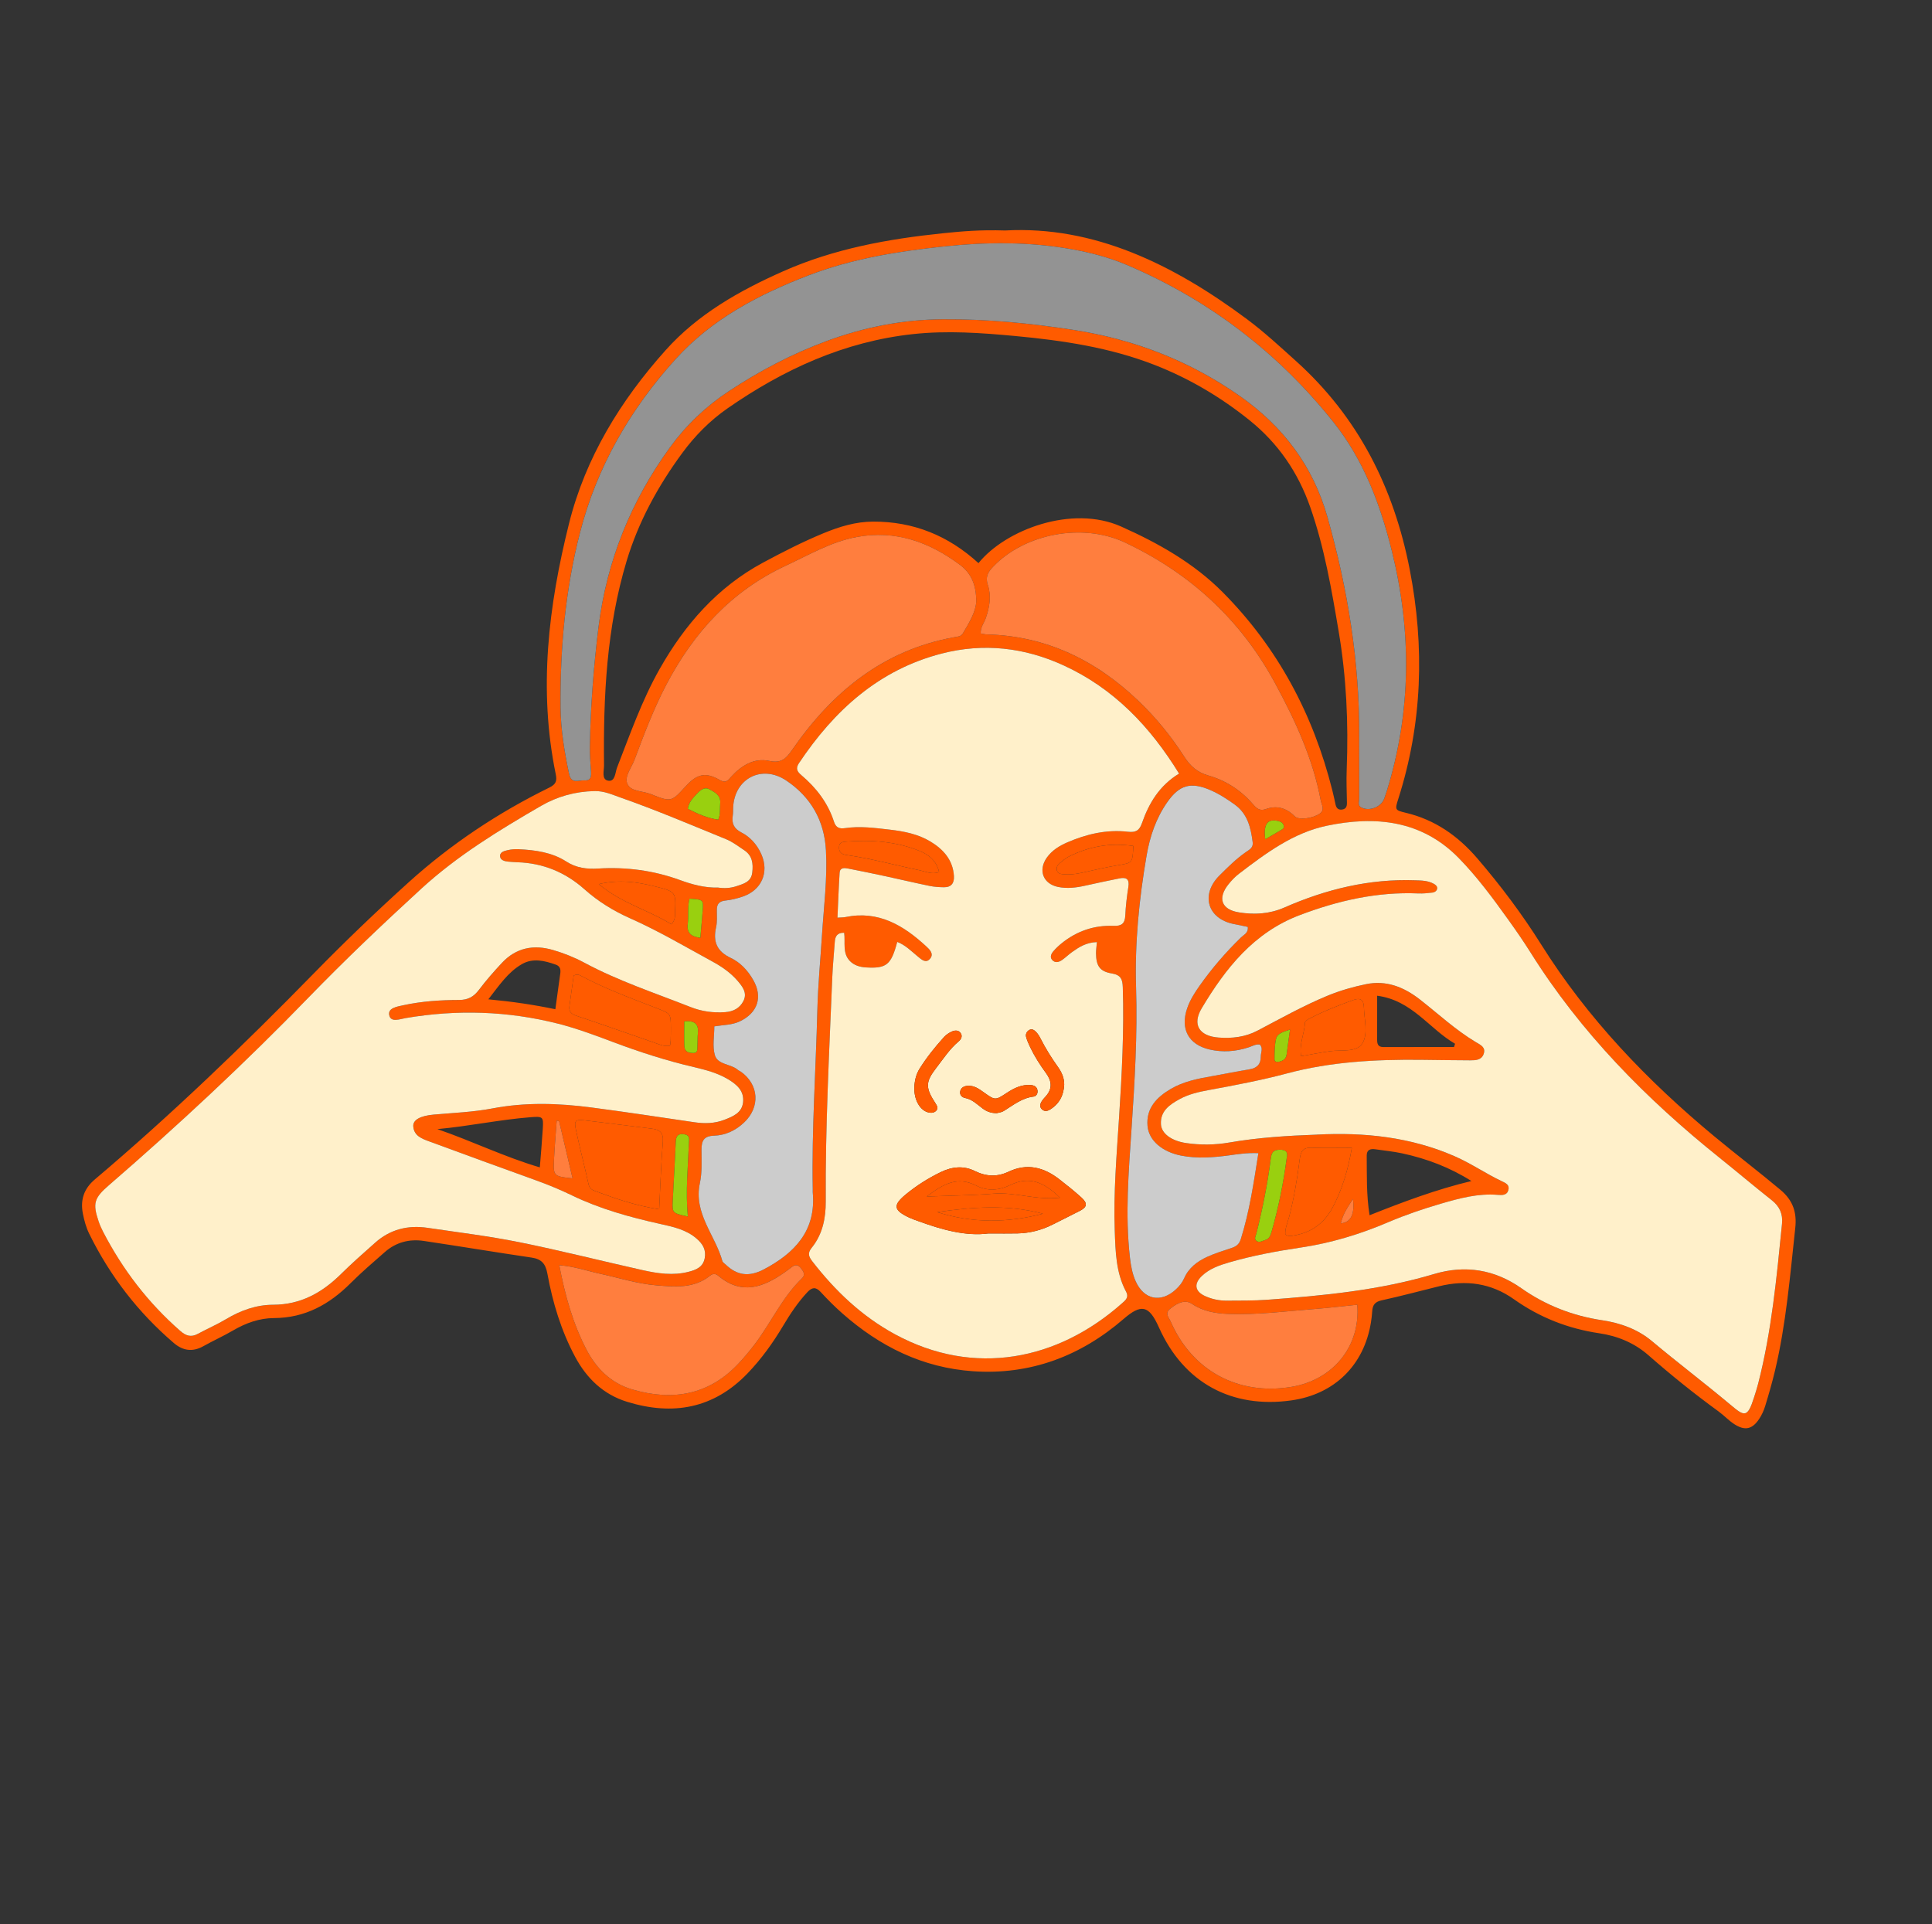 <svg xmlns="http://www.w3.org/2000/svg" viewBox="0 0 2515.45 2505.59"><rect x="0" y="0" width="2515.45" height="2505.59" fill="#333333" stroke="none"/><defs><style>      .cls-1 {        fill: #ccc;      }      .cls-1, .cls-2, .cls-3, .cls-4, .cls-5, .cls-6, .cls-7 {        stroke-width: 0px;      }      .cls-2 {        fill: #99d00f;      }      .cls-3 {        fill: none;      }      .cls-4 {        fill: #fff0ca;      }      .cls-5 {        fill: #ff5b00;      }      .cls-6 {        fill: #939393;      }      .cls-7 {        fill: #ff7e3e;      }    </style></defs><g id="Capa_10" data-name="Capa 10"><path class="cls-5" d="M1308.77,300.12c115.66-6.36,219.11,44.25,314.98,115.65,22.32,16.62,42.74,35.59,63.43,54.2,81.29,73.12,127.54,165.11,148.23,271.42,19.65,100.95,16.53,200.53-14.84,298.85-4.54,14.23-4.42,14.79,9.61,18.11,38.09,9.01,68.21,30.18,93.34,59.47,30.4,35.43,58.39,72.71,83.18,112.2,60.58,96.52,138.23,177.43,225.46,249.81,28.36,23.53,57.7,45.85,85.97,69.53,16.57,13.88,21.47,29.71,19.3,49.61-6.8,62.2-11.83,124.66-26.36,185.75-3.7,15.53-8.14,30.91-12.8,46.18-1.8,5.91-4.49,11.78-7.91,16.91-8.88,13.32-18.37,15.53-31.93,6.92-7.56-4.8-13.78-11.65-21.07-16.95-31.53-22.91-61.81-47.34-91.11-73.04-18.31-16.06-40.18-25.08-63.92-28.58-40.71-6.02-77.66-20.55-111.25-44.36-29.63-21-62.53-25.51-97.5-16.83-24.96,6.2-49.82,12.85-74.93,18.35-8.62,1.89-11.52,6.31-12.02,14.11-.31,4.85-.89,9.71-1.66,14.51-8.99,55.95-47.69,93.81-103.82,101.64-77.24,10.79-139.92-22.7-172.25-95.11-12.93-28.97-22.87-30.94-46.13-10.83-55.76,48.2-121.11,73.05-195.81,67.95-65.75-4.48-121.58-32.35-170.37-75.45-9.89-8.73-19.24-18.14-28.18-27.85-6.37-6.92-11.34-5.93-17.15.29-12.44,13.3-22.4,28.35-31.67,43.9-13.23,22.18-28.19,43.04-46.09,61.71-44.32,46.21-97.62,55.5-157.01,37.2-30.81-9.49-52.57-30.41-67.63-58.54-18.23-34.05-29.29-70.65-36.15-108.37-2.4-13.19-7.86-19.03-20.77-20.93-46.77-6.89-93.4-14.68-140.16-21.65-18.75-2.8-36.09,1.69-50.56,14.36-15.17,13.28-30.51,26.44-44.76,40.68-27.68,27.67-59.35,45.25-99.65,45.41-19.05.07-36.74,6.44-53.33,16.13-12.59,7.35-25.96,13.35-38.68,20.48-14.01,7.85-26.64,5.99-38.47-4.13-46.58-39.87-83.25-87.49-110.25-142.46-3.93-8-6.35-16.98-8.11-25.78-3.53-17.64.99-32.47,15.42-44.68,99.88-84.58,194.09-175.18,285.56-268.75,39.85-40.77,81.08-80.31,123.4-118.51,54.94-49.59,116.29-90.4,182.78-123.04,9.12-4.48,10.22-9.03,8.45-17.64-22.72-110.27-9.49-219.1,17.34-326.37,21.47-85.84,67.06-160.05,125.78-225.64,42.03-46.96,95.98-77.42,153.03-102.73,66.32-29.42,136.6-42.12,208.11-49.51,24.2-2.5,48.48-4.67,80.94-3.6ZM1428.17,1226.76c-13.9.5-23.14,6.46-32.11,12.85-4.52,3.22-8.53,7.15-13.06,10.38-4.26,3.04-9.37,4.36-13.18-.09-3.17-3.69-1.06-8.09,1.78-11.33,3.19-3.63,6.71-7.04,10.47-10.09,19.69-15.97,42.36-23.83,67.61-22.85,10.54.41,15-2.89,15.47-13.6.56-12.48,2.06-24.96,4.02-37.31,1.61-10.15-2.84-12.66-11.57-10.9-14.98,3.03-29.95,6.14-44.85,9.51-11.67,2.64-23.48,4.01-35.17,1.61-19.56-4.01-26.19-21.86-14.59-38.2,6.65-9.37,16.13-15.26,26.43-19.73,25.24-10.97,51.59-17.1,79.15-13.93,10.34,1.19,14.93-1.61,18.29-11.26,9.08-26.06,22.9-49.05,48.31-64.45-37.71-61.27-84.86-110.86-150.35-140.91-51.07-23.44-104.27-29.45-158.72-15.41-81.92,21.11-139.96,74.07-185.79,142.65-4.58,6.85-2.62,10.88,3.06,15.68,19.44,16.45,34.63,36.12,42.51,60.68,2.4,7.47,6.87,9.42,14.15,8.34,19.49-2.89,38.89-.35,58.21,1.91,18.71,2.18,37.24,5.73,53.6,15.75,16.7,10.23,28.9,23.87,30.2,44.68.58,9.34-3.55,14.76-13.18,14.61-6.22-.1-12.55-.5-18.62-1.75-19.05-3.93-37.98-8.42-57-12.52-16.3-3.51-32.63-6.9-48.99-10.08-4.79-.93-10.61-1.49-11.06,5.53-1.23,19.16-1.89,38.35-2.81,58.43,5.13-.37,7.83-.26,10.39-.79,42.9-8.86,75.52,10.74,105.2,38.15,4.5,4.16,10.26,9.68,5.09,15.99-5.53,6.75-11.25,1.15-16.05-2.76-8.44-6.89-16.08-14.94-26.8-19.02-7.95,30.09-14.06,34.81-40.79,33.22-7.99-.48-15.34-2.72-20.8-8.31-10.12-10.34-5.76-24.54-7.51-36.84-9.42-.18-11.73,5.02-12.22,12.04-1.06,15.26-2.62,30.49-3.24,45.77-3.94,97.26-9.14,194.48-8.52,291.88.14,22.01-4.12,43.11-18.37,60.65-5.87,7.22-3.47,11.93,1.21,17.96,29.75,38.31,64.25,71.18,107.18,94.49,103.47,56.2,212.21,33.7,295.4-39.99,4.7-4.16,9.71-7.73,5.53-15.58-13.2-24.79-13.68-52.12-14.66-79.21-1.78-49.44,2.47-98.65,5.64-147.92,3.62-56.2,6.61-112.44,4.83-168.83-.33-10.33-2.29-16.31-14.33-18.27-15.76-2.57-20.37-9.99-20.55-26.23-.05-4.07.63-8.14,1.17-14.6ZM934.89,1155.79c7.75,1.19,16.13.89,24.13-1.83,9.1-3.1,19.09-5.38,20.51-17.79,1.34-11.73.15-22.16-10.89-29.29-7.57-4.89-14.57-10.53-23.09-14.01-45.66-18.61-91.02-37.98-137.59-54.3-11-3.85-21.29-8.69-33.88-8.44-25.1.51-48.4,7.04-69.55,19.28-54.8,31.72-108.96,64.81-155.84,107.76-50.25,46.03-99.66,93.04-147.11,142-82.85,85.47-169.87,166.49-259.86,244.35-19.02,16.46-21.25,23.39-13.19,47.1,1.56,4.59,3.55,9.08,5.78,13.39,25.52,49.3,58.7,92.6,100.59,129.2,7.08,6.18,13.85,8.52,22.6,3.79,12.22-6.61,25.05-12.14,36.95-19.26,18.95-11.35,39.31-18.66,61.15-18.7,35.97-.08,63.91-15.74,88.6-40.15,14.33-14.16,29.5-27.5,44.58-40.88,19.49-17.29,42.6-22.89,67.98-19.14,39.88,5.89,79.99,10.76,119.47,18.72,53.78,10.85,107,24.4,160.55,36.37,19.73,4.41,39.79,7.35,59.91,2.13,9.57-2.48,18.67-5.92,20.91-17.56,2.09-10.88-2.42-18.55-10.39-25.49-13.79-12-30.83-15.52-47.77-19.28-39.45-8.77-78.32-19.53-114.78-37.19-15.07-7.3-30.36-13.63-46.06-19.3-46.39-16.75-92.74-33.61-139.01-50.7-9.72-3.59-20.59-7.19-21.44-19.94-.56-8.38,9.23-13.67,26.49-15.22,25.62-2.3,51.4-3.23,76.73-8.07,42.83-8.19,85.45-6.87,128.59-1.22,44.81,5.86,89.46,12.67,134.16,19.24,13.32,1.96,26.55,1.73,39.07-3.19,10.93-4.29,22.91-8.82,24.38-22.94,1.51-14.54-7.82-22.75-19.15-29.59-13.95-8.42-29.44-12.47-44.97-16.1-35.95-8.41-70.92-19.7-105.45-32.69-23.39-8.8-46.96-17.63-71.13-23.78-65.54-16.67-131.88-18.7-198.64-7.34-7.48,1.27-19.46,6.23-21.43-4.02-1.76-9.14,10.26-10.94,18.39-12.71,23.9-5.21,48.24-6.79,72.55-6.86,11.79-.03,19.17-4.2,25.99-13.28,9.16-12.2,19.32-23.73,29.74-34.91,18.5-19.86,41.25-24.32,66.81-16.82,14.04,4.12,27.6,9.49,40.5,16.42,44.26,23.79,91.91,39.44,138.43,57.81,14.43,5.7,29.45,7.79,45.01,6.65,10.58-.78,18.95-5.11,23.75-14.44,5.46-10.62-1.25-18.96-7.49-26.27-9.1-10.65-20.74-18.59-32.94-25.26-35.38-19.31-70.15-39.81-107.05-56.23-21.74-9.67-41.65-21.92-59.54-37.88-24.66-22.01-53.82-34.07-87.18-35.12-4.17-.13-8.33-.47-12.48-.86-4.36-.41-9.35-1.98-10.02-6.14-1-6.2,5.1-7.65,9.65-8.72,4.66-1.1,9.65-1.5,14.44-1.26,21.74,1.06,43.49,4.09,61.94,15.97,13.33,8.58,26.88,10.1,41.58,9.2,36.56-2.22,72.05,2.42,106.61,15.02,15.65,5.71,31.82,10.21,49.47,9.77ZM1714.63,1477.5c61.9-3.21,122.19,3.12,179.67,28.33,21.11,9.26,40.03,22.37,60.73,32.2,5.43,2.58,10.77,4.8,8.88,11.75-1.86,6.86-8.12,6.65-13.77,6.18-25.51-2.14-49.66,4.38-73.75,11.4-23.38,6.82-46.42,14.62-68.81,24.18-36.6,15.62-74.28,27.11-113.76,33-31.6,4.71-63.07,10.52-93.81,19.48-12.7,3.7-25.3,8.16-35.14,17.53-10.68,10.17-9.19,20.07,4.03,26.14,8.9,4.08,18.53,6.12,28.38,6.02,17.38-.17,34.82.16,52.13-1.11,73.51-5.41,146.75-12.3,217.92-33.61,40.27-12.06,78.72-5.89,113.32,18.44,31.94,22.46,66.98,36.04,105.56,41.83,23.6,3.54,46.14,11.64,64.68,27.2,33.55,28.17,68.53,54.59,102.06,82.7,18.25,15.3,22.2,17.78,30.79-9.34,1.89-5.96,3.83-11.92,5.39-17.97,17.57-68.29,24.05-138.23,31.05-208.1,1.29-12.87-3.05-22.69-13.32-30.82-22.9-18.11-45.2-36.99-67.98-55.26-95.59-76.65-180.64-162.94-246.1-267.33-9.23-14.72-19.16-29.02-29.28-43.15-19.85-27.71-40.14-55.17-63.98-79.62-48.43-49.66-109.03-55.44-172.04-42.27-43.48,9.09-79.49,35.84-114.41,62.61-4.92,3.77-9.32,8.43-13.25,13.25-14.89,18.28-9.79,33.33,13.58,37,19.94,3.13,39.47,2.15,59.06-6.45,54.01-23.72,110.45-37.53,170.03-35.38,8.35.3,16.7.31,24.34,4.58,2.64,1.47,4.83,3.45,4.38,6.34-.43,2.8-3.16,4.76-5.88,5.07-6.19.72-12.46,1.4-18.66,1.13-53.75-2.3-104.78,9.39-154.71,28.36-59.57,22.63-96.3,69.21-127.3,121.16-12.81,21.46-3.11,36.33,22.12,38.17,17.45,1.28,34.44-.59,50.58-9.07,30.13-15.83,59.83-32.56,91.42-45.56,16.17-6.66,32.93-11.42,49.84-14.92,26.23-5.43,49.3,3.7,69.93,19.82,24.09,18.83,46.54,39.8,72.94,55.61,5.91,3.54,13.45,6.59,10.24,15.56-2.87,8.03-10.64,8.19-17.6,8.18-21.56-.04-43.12-.46-64.68-.67-58.56-.57-116.77,2.5-173.7,17.71-33.61,8.98-67.75,15.36-101.93,21.69-12.96,2.4-25.95,5.29-37.71,11.7-13.2,7.19-25.57,15.56-24.53,32.92.72,12.01,13.66,21.59,32.81,24.39,18.66,2.73,37.58,2.5,56.14-.7,37.81-6.54,75.94-8.89,114.13-10.27ZM1273.97,733.3c35.06-43.5,121.73-76.26,185.77-47.65,48.39,21.62,94.6,47.6,132.38,85.7,71.79,72.39,117.83,159.25,142.55,257.78,1.52,6.07,2.86,12.18,4.16,18.3,1,4.72,3.41,7.48,8.58,6.75,5.19-.74,6.38-4.13,6.29-8.89-.28-14.59-.86-29.2-.29-43.77,2.37-59.96-.41-119.59-10.39-178.81-9.24-54.84-18.62-109.63-37.11-162.4-15.81-45.13-41.65-82.99-78.96-113.02-37.66-30.31-78.77-54.6-123.85-72.17-58.28-22.7-119.38-31.78-181.14-37.56-44.36-4.15-88.79-7.33-133.3-2.5-89.42,9.7-168.35,45.94-241.34,96.64-23.02,15.99-42.6,35.85-59.17,58.42-31.48,42.9-56.84,89.16-72.24,140.26-26.19,86.9-30.44,176.4-29.47,266.35.07,6.82-3.63,18.39,5.48,19.88,9.24,1.51,8.98-10.62,11.51-17.11,16.92-43.38,32.29-87.44,55.31-128.15,32.79-57.97,75.27-106.72,134.8-138.76,25.72-13.84,51.73-27.12,78.75-38.28,20.69-8.55,41.93-15.04,64.58-15.1,52.44-.13,97.73,18.12,137.11,54.09ZM1769.66,959.03c0,27.11,0,54.23.01,81.34,0,3.89-2.31,8.39,2.72,11.05,10.44,5.52,25.82-.43,29.91-11.61,1.19-3.26,2.3-6.56,3.33-9.87,32.05-103.7,32.44-208.17,6.41-312.96-15.02-60.47-36.75-118.34-76.2-167.69-72.15-90.27-161.33-158.48-267.73-203.87-23.75-10.13-48.57-16.64-74.01-21.1-54.59-9.57-109.39-9.26-164.24-3.48-60.26,6.35-119.97,15.83-176.91,37.67-64.89,24.88-125.94,56.84-173.2,109.03-59.18,65.34-102.59,140.39-124.62,226.17-19.11,74.41-25.96,150.66-25.3,227.41.25,29.2,5.1,58.1,11.15,86.76,2.84,13.46,12.34,7.85,19.7,8.33,9.4.61,9.21-5.81,8.73-12.58-.73-10.4-1.61-20.84-1.43-31.24.89-52.19,4.86-104.19,11.29-155.98,10.68-85.98,42.17-163.81,93.02-233.83,21.06-28.99,46.67-53.37,76.55-73.12,40.16-26.54,82.56-48.84,127.77-65.51,48.67-17.94,98.86-27.85,150.9-28.18,57.19-.37,113.93,5.09,170.31,13.85,78.78,12.24,151.32,40.21,216.9,86.41,56.2,39.59,94.93,91.02,113.64,157.3,26.38,93.43,41.91,188.5,41.3,285.72ZM1271.01,783.59c.33-20.88-6.01-36.77-21.23-48.11-39.88-29.71-84.01-45.67-134.59-36.17-33.27,6.25-62.18,23.38-92.36,37.45-70.43,32.82-119.56,86.79-155.11,154.47-16.51,31.43-29.08,64.58-41.44,97.77-3.85,10.33-13.18,21.58-9.74,31,4.05,11.1,19.94,9.72,30.53,13.97,26.9,10.78,27.07,10.37,45.89-10.26,14.43-15.81,25.58-18.7,43.89-8.12,8.22,4.75,10.67.85,15.01-3.97,13.26-14.69,29.94-24.99,49.62-20.76,15.75,3.38,21.95-2.92,29.74-14.18,52.05-75.2,118.44-130.24,211.32-146.9,4.09-.73,8.57-.75,11-4.8,8.6-14.33,17.06-28.75,17.46-41.37ZM1276.9,824.91c2.64.43,5.22,1.17,7.82,1.23,77.65,1.98,142.22,33.75,197.55,86.6,22.73,21.71,42.48,45.93,59.43,72.35,7.77,12.1,16.75,20.56,31.6,24.79,22.22,6.34,41.86,18.77,57.28,36.51,4.9,5.64,9.02,10.24,17.34,7.25,14.64-5.27,26.99-1.53,37.96,9.48,5.2,5.21,23.84,2.48,32.47-3.69,7.03-5.03,2.37-11.23,1.31-16.88-10.23-54.64-33.21-104.25-59.44-152.75-44.92-83.06-110.68-143.45-195.81-183.48-54.75-25.75-130.17-11.73-171.54,31.82-6.8,7.16-10.15,13.35-6.67,23.76,4.75,14.22,2.21,28.81-2.7,42.94-2.23,6.41-7.12,11.97-6.6,20.08ZM930.06,1336.51c0,12.8-2.62,25.96.69,37.4,3.74,12.93,21.01,11.19,30.17,19.42,1.01.91,2.44,1.32,3.57,2.12,23.79,16.8,25.6,46.13,4.37,66.2-11.11,10.51-24.35,16.74-39.24,17.21-13.18.42-16.28,6.64-16.25,18.17.03,14.58.9,29.59-2.12,43.66-8.47,39.49,20.03,67.57,29.32,101.47.48,1.75,2.77,3.03,4.27,4.48,14.48,13.96,30.05,16.65,49.65,6.31,40.03-21.12,68.28-50.29,63.75-100.06-.13-1.38.01-2.78-.01-4.17-1.48-77.89,4.05-155.61,5.98-233.42.81-32.63,3.96-65.19,6.04-97.79,2.34-36.74,7.19-73.35,5.15-110.3-2.15-38.81-19.69-69.29-51.54-90.74-31.83-21.43-67.63-2.79-69.27,35.06-.15,3.47.06,7-.49,10.41-1.64,10.05,1.39,17.01,10.98,21.92,12.07,6.18,20.83,16.26,26.29,28.68,10.38,23.6-.05,46.92-24.58,55.04-7.2,2.38-14.72,4.31-22.23,5.08-7.79.79-11.13,4.25-11.22,11.8-.09,7.64.7,15.55-.95,22.87-4.22,18.75.82,31.4,19.05,40.03,12.52,5.92,22.33,16.46,29.37,28.87,12.52,22.09,5.76,42.42-17.09,53.55-10.32,5.03-21.52,4.74-33.64,6.72ZM1638.41,1501.59c-15-.62-26.57,1.31-38.18,2.89-20.73,2.82-41.6,4.35-62.26.35-24.93-4.83-42.29-19.82-43.93-38.65-2.01-23.13,11.92-37.44,30.25-48.2,16.45-9.66,34.88-13.35,53.41-16.59,16.4-2.87,32.72-6.25,49.15-8.97,9.76-1.61,14.78-6.74,14.66-16.65-.06-5.25,3.35-10.84-1.28-15.6-5.31-.76-9.57,2-14.14,3.52-16.86,5.61-34.17,6.9-51.35,2.9-27.63-6.44-38.26-26.91-29.04-53.74,3.66-10.66,9.6-20.02,16.02-29.1,16.06-22.77,34.19-43.77,54.16-63.2,3.69-3.59,9.83-5.91,8.64-13.59-5.9-1.22-11.89-2.49-17.89-3.68-35.23-6.99-43.56-38.93-18.72-63.46,10.87-10.73,21.65-21.6,34.29-30.35,4.49-3.11,9.68-5.57,8.76-12.71-2.45-18.99-6.58-36.98-23.48-49.15-10.19-7.34-20.66-14.1-32.23-19.02-25.03-10.66-39.77-6.49-55.52,16.03-14.62,20.9-22.61,44.53-26.89,69.4-9.79,56.95-15.52,114.23-13.7,172.15,1.92,61.21-1.8,122.25-5.88,183.29-3.75,56.14-8.54,112.32-2.06,168.62,1.2,10.45,3.1,20.64,7.36,30.23,10.7,24.06,32.71,28.65,52.06,11.01,4.67-4.25,8.64-9.13,11.18-14.92,5.97-13.59,17.08-21.87,29.86-27.76,10.04-4.63,20.74-7.85,31.26-11.37,6.12-2.05,10.26-4.4,12.57-11.76,11.28-35.87,16.72-72.76,22.9-111.93ZM728.17,1647.51c7.65,39.99,17.83,75.92,35.21,109.51,12.99,25.11,32.08,44.05,59.51,52.16,52.83,15.62,100.43,7.54,139.3-34.35,7.08-7.63,13.78-15.66,20.1-23.94,21.48-28.1,35.88-61.28,61.81-86.22,4.62-4.44,2.33-8.57-.86-12.8-3.58-4.74-7.32-5.93-12.23-2.05-3.27,2.58-6.66,5.02-10.07,7.41-27.62,19.37-55.74,29.22-85.51,4.18-3.77-3.17-7.2-3.26-11.07-.16-20.96,16.76-45.31,14.48-69.71,12.45-25.09-2.08-48.96-9.84-73.38-15.1-16.73-3.6-33.03-9.48-53.09-11.11ZM1767.18,1698.99c-19.27,1.96-37.21,4.14-55.21,5.53-37.41,2.89-74.72,7.79-112.38,6.43-16.9-.61-33.11-3.32-47.57-13.05-8.03-5.4-17.42-2.77-28.58,6.42-7.4,6.09-1.45,11.46.73,16.47,27.95,64.32,88.24,96.78,157.52,85.12,54.21-9.13,89.84-52.87,85.49-106.92ZM858.25,1574.7c1.6-31.19,2.47-59.64,4.78-87.96.99-12.21-4.37-15.85-14.84-17.09-28.97-3.43-57.88-7.42-86.86-10.73-12.19-1.39-14.01.33-11.51,12.11,5.04,23.75,11.22,47.25,16.45,70.96,1.08,4.9,3.86,7.21,7.78,8.66,26.62,9.88,53.38,19.32,84.2,24.05ZM1915.78,1537.91c-28.02-17.74-58.29-29.18-90.25-36.06-11.5-2.48-23.29-3.56-34.95-5.29-6.47-.96-11.21.75-11.12,8.26.29,25.24-.61,50.57,3.72,77.63,44.4-17.67,87.14-33.66,132.61-44.55ZM1760.09,1494.71c-18.44,0-35.57.43-52.66-.16-10.87-.37-13.9,4.58-15.16,14.62-3.19,25.35-7.34,50.58-13.83,75.38-2.01,7.69-5.61,15.29-4.94,22.93,4.3,3.03,7.76,1.86,11.08,1.32q33.97-5.54,50.41-36.31c12.79-23.91,20.18-49.49,25.11-77.79ZM746.93,1270.43c-1.69,12.23-3.49,25.72-5.46,39.19-1.1,7.51,1.96,10.76,9.31,13.2,33.49,11.1,66.68,23.11,100.07,34.51,6.85,2.34,13.72,5.87,21.51,4.37.37-2.87.81-4.9.87-6.95.16-5.54.26-11.08.22-16.62-.12-18.03-.1-18.17-17.62-24.97-33.55-13.02-67.37-25.4-99.24-42.36-2.4-1.28-4.88-2.75-9.66-.37ZM569.44,1470.31c44.79,15.36,87.19,36.24,133.41,49.82,1.45-18.52,2.91-34.35,3.85-50.22.93-15.68.41-16.39-16-15.1-40.46,3.2-80.26,11.75-121.27,15.5ZM1694,1375.31c13.39-2.32,25.52-4.71,37.75-6.46,14.71-2.1,34.63,1.98,42.12-10.24,7.63-12.45,2.33-31.13,1.93-47.11-.24-9.62-4.77-12.5-13.32-9.45-19.63,6.99-38.99,14.68-57.52,24.29-2.34,1.22-5.82,3.42-5.9,5.3-.64,14.28-7.79,27.97-5.05,43.67ZM1793.05,1296.63c0,21.58.05,39.48-.03,57.38-.03,5.53,1.3,9.43,7.92,9.41,30.73-.07,61.46-.03,92.19-.03.45-1.41.9-2.82,1.36-4.23-33.67-19.48-56.02-56.68-101.44-62.54ZM723.06,1314.2c2.25-16.39,4.27-31.42,6.4-46.43.75-5.32-.05-9.62-5.85-11.66-14.73-5.18-29.82-8.94-44.28-.54-18.11,10.52-29.33,27.57-43.51,45.71,31.58,2.97,58.88,7.04,87.24,12.91ZM1222.7,1135.59c-3.43-15.15-13.96-22.97-26.21-27.85-30.13-12.01-61.76-14.32-93.84-11.89-4.72.36-10.08.38-10.23,7.42-.15,7.04,3.76,9.28,10.22,10.2,32.24,4.57,63.6,13.36,95.43,19.93,7.55,1.56,15.41,5.72,24.64,2.2ZM874.17,1203.61c5.47-6.31,4.45-10.61,4.64-14.57,1.38-27.8,1.39-28.02-26.59-34.92-22.72-5.61-45.64-9.11-72.6-2.87,29.78,25.1,64.64,33.67,94.55,52.37ZM1475.65,1101.61c-30.75-4.56-58.2.79-84.29,13.92-4.27,2.15-7.98,5.5-11.72,8.57-2.81,2.31-4.54,5.64-3.61,9.22,1,3.85,4.65,4.85,8.21,5.13,8.38.67,16.6-.19,24.83-2.07,15.58-3.55,31.18-7.12,46.93-9.76,18.47-3.09,18.54-2.67,19.64-25.02ZM1675.19,1508.57c2.1-8.56-.88-11.65-9.39-11.43-8.12.21-10.3,3.94-11.24,11.33-4.18,32.95-10.63,65.5-18.77,97.71-.81,3.2-3.31,6.98.06,9.61,3.75,2.92,7.86-.08,11.63-1.15,5.35-1.52,6.83-6.29,8.2-11.07,8.98-31.32,15.34-63.17,19.51-95ZM895.56,1584.13c-3.13-33.24.26-64.4,1.38-95.62.17-4.87,1.76-9.87-5.32-11.3-7.94-1.61-11.42,1.18-11.77,9.53-1.06,25.7-2.75,51.38-3.94,77.07-.73,15.84-.53,15.85,19.65,20.32ZM935.16,1067.32c3.12-7.35,1.81-14.36,2.51-21.15,1.07-10.44-6.8-14.45-13.9-18.3-6.69-3.63-11.93,1.06-16.22,5.59-5.13,5.42-10.61,10.84-12.03,19.74,12.63,6.37,25.39,12.26,39.63,14.12ZM727.97,1460.05c-1.04-.28-2.08-.56-3.12-.83-1.23,17.25-2.8,34.48-3.59,51.74-.94,20.4-.14,20.93,24.21,23.51-5.9-25.09-11.7-49.75-17.5-74.41ZM911.84,1221.21c1.09-12.61,2.14-23.6,2.97-34.6,1.14-15.17,1.07-15.17-17.09-16.37-2.79,10.84-.91,22.05-2.27,32.97-1.45,11.73,4.35,16.38,16.39,18ZM1679.62,1340.73c-8.84,2.95-16.59,4.78-18.25,12.24-1.92,8.63-1.91,17.77-1.96,26.69-.02,3.12,3.35,3.51,6.34,2.78,5.09-1.25,8.72-3.67,9.43-9.42,1.26-10.16,2.77-20.29,4.44-32.29ZM890.9,1330.04c0,10.58-.28,21.52.1,32.44.25,7.31,6.26,8.69,11.86,8.71,6.07.02,4.95-5.36,5.19-9.2.35-5.53.05-11.11.6-16.61,1.18-11.77-4.04-16.75-17.75-15.35ZM1647.32,1092.78c7.77-4.49,13.78-7.84,19.66-11.4,2.23-1.35,5.27-2.51,4.47-6.05-.87-3.84-4.17-5.48-7.44-6.25-13.69-3.21-19.18,3.9-16.7,23.7ZM1761.55,1561.37c-6.44,9.84-13.23,19.49-15.79,31.69q19.53-1.97,15.79-31.69Z"></path><path class="cls-4" d="M1428.17,1226.76c-.54,6.46-1.22,10.53-1.17,14.6.18,16.24,4.79,23.66,20.55,26.23,12.05,1.96,14.01,7.95,14.33,18.27,1.78,56.39-1.21,112.63-4.83,168.83-3.17,49.27-7.42,98.49-5.64,147.92.98,27.09,1.46,54.42,14.66,79.21,4.18,7.85-.83,11.42-5.53,15.58-83.18,73.69-191.92,96.19-295.4,39.99-42.92-23.31-77.43-56.18-107.18-94.49-4.68-6.03-7.08-10.74-1.21-17.96,14.25-17.54,18.51-38.64,18.37-60.65-.62-97.4,4.58-194.62,8.52-291.88.62-15.27,2.18-30.51,3.24-45.77.49-7.02,2.8-12.22,12.22-12.04,1.76,12.31-2.61,26.51,7.51,36.84,5.46,5.58,12.81,7.83,20.8,8.31,26.74,1.59,32.84-3.13,40.79-33.22,10.72,4.08,18.36,12.13,26.8,19.02,4.8,3.92,10.51,9.51,16.05,2.76,5.17-6.31-.58-11.83-5.09-15.99-29.68-27.41-62.29-47.01-105.2-38.15-2.56.53-5.26.42-10.39.79.93-20.08,1.59-39.27,2.81-58.43.45-7.02,6.27-6.46,11.06-5.53,16.37,3.18,32.69,6.57,48.99,10.08,19.02,4.1,37.95,8.59,57,12.52,6.07,1.25,12.4,1.65,18.62,1.75,9.63.15,13.77-5.27,13.18-14.61-1.3-20.81-13.5-34.45-30.2-44.68-16.36-10.02-34.89-13.57-53.6-15.75-19.32-2.25-38.72-4.8-58.21-1.91-7.28,1.08-11.76-.87-14.15-8.34-7.88-24.56-23.07-44.22-42.51-60.68-5.68-4.8-7.64-8.83-3.06-15.68,45.83-68.59,103.88-121.54,185.79-142.65,54.45-14.04,107.65-8.03,158.72,15.41,65.49,30.06,112.64,79.64,150.35,140.91-25.42,15.4-39.23,38.39-48.31,64.45-3.36,9.65-7.96,12.45-18.29,11.26-27.56-3.17-53.9,2.96-79.15,13.93-10.29,4.47-19.77,10.36-26.43,19.73-11.6,16.34-4.96,34.19,14.59,38.2,11.69,2.4,23.5,1.03,35.17-1.61,14.91-3.37,29.87-6.48,44.85-9.51,8.72-1.76,13.17.75,11.57,10.9-1.95,12.35-3.46,24.83-4.02,37.31-.48,10.71-4.93,14.01-15.47,13.6-25.25-.99-47.93,6.88-67.61,22.85-3.75,3.04-7.28,6.45-10.47,10.09-2.84,3.24-4.95,7.63-1.78,11.33,3.81,4.45,8.92,3.12,13.18.09,4.52-3.22,8.53-7.16,13.06-10.38,8.98-6.39,18.21-12.35,32.11-12.85ZM1286.96,1606.17c15.58,0,26.69.2,37.79-.05,16.19-.37,31.54-4.3,46.01-11.65,11.74-5.96,23.57-11.73,35.27-17.76,9.43-4.86,10.29-9.73,2.06-17.23-9.21-8.41-19.04-16.18-28.89-23.85-20.08-15.65-41.85-21.31-66.02-9.88-14.85,7.02-29.17,6.42-43.96-.89-14.64-7.23-29.62-5.67-44.16,1.35-16.32,7.88-31.53,17.46-45.54,28.98-17.33,14.26-16.4,20.72,4.65,30.53,3.76,1.75,7.74,3.04,11.65,4.47,30.87,11.31,62.2,19.87,91.14,15.98ZM1190.47,1415.41c-.73,16.74,7.49,31.09,19.04,33.35,3.68.72,7.26.06,9.58-2.61,2.63-3.01,1.05-6.14-1.03-9.33-13.22-20.25-13.35-27.71.75-45.95,9.31-12.04,17.62-24.98,29.5-34.93,3.3-2.76,5.25-7.01,2.22-11.02-2.93-3.88-7.65-3.33-11.44-1.58-3.68,1.7-7.33,4.15-10.04,7.14-11.64,12.88-22.52,26.42-31.75,41.14-4.49,7.16-6.43,15.32-6.85,23.79ZM1385.58,1412.48c.12-8.75-3.25-16.23-8.17-23.14-8.43-11.85-16.14-24.14-22.72-37.14-1.54-3.05-3.42-6.11-5.81-8.51-2.34-2.35-5.4-4.66-9.14-2.28-3.26,2.08-4.66,5.5-3.74,8.94,1.24,4.62,3.28,9.07,5.36,13.42,5.68,11.9,12.76,22.97,20.54,33.59,7.4,10.1,8.7,20.13-.23,30.12-1.84,2.06-3.79,4.09-5.25,6.41-2.35,3.74-3.33,7.78.69,11.1,3.07,2.53,6.66,1.86,9.69.04,12.26-7.35,18.13-18.52,18.77-32.56ZM1297.83,1449.51c2.38-.69,6.11-.98,8.95-2.73,12.34-7.59,23.67-17,38.91-18.82,3.47-.42,5.68-3.88,5.13-7.91-.69-5.07-4.45-6.81-8.84-7.14-11.7-.89-21.57,3.92-31.04,10.16-15.17,9.99-15.25,9.92-30.21-.76-6.26-4.47-12.47-8.96-20.75-8.4-4.5.31-8.44,2.1-9.66,6.54-1.31,4.82,1.73,8.44,6.13,9.29,9.46,1.83,15.79,8.39,22.96,13.75,5.16,3.85,10.88,6.07,18.42,6.03Z"></path><path class="cls-4" d="M934.89,1155.79c-17.65.44-33.82-4.07-49.47-9.77-34.56-12.6-70.04-17.24-106.61-15.02-14.69.89-28.24-.62-41.58-9.2-18.45-11.88-40.21-14.91-61.94-15.97-4.8-.23-9.78.17-14.44,1.26-4.55,1.07-10.65,2.52-9.65,8.72.67,4.16,5.66,5.73,10.02,6.14,4.15.39,8.32.73,12.48.86,33.36,1.05,62.52,13.11,87.18,35.12,17.89,15.97,37.8,28.21,59.54,37.88,36.9,16.41,71.67,36.91,107.05,56.23,12.21,6.66,23.84,14.61,32.94,25.26,6.24,7.31,12.96,15.65,7.49,26.27-4.8,9.33-13.17,13.66-23.75,14.44-15.56,1.14-30.58-.95-45.01-6.65-46.52-18.36-94.17-34.02-138.43-57.81-12.9-6.93-26.46-12.3-40.5-16.42-25.56-7.51-48.31-3.04-66.81,16.82-10.41,11.18-20.57,22.71-29.74,34.91-6.82,9.08-14.2,13.25-25.99,13.28-24.31.06-48.64,1.65-72.55,6.86-8.13,1.77-20.15,3.57-18.39,12.71,1.98,10.25,13.95,5.29,21.43,4.02,66.76-11.36,133.1-9.34,198.64,7.34,24.17,6.15,47.74,14.98,71.13,23.78,34.53,12.99,69.5,24.29,105.45,32.69,15.53,3.63,31.02,7.68,44.97,16.1,11.33,6.84,20.65,15.06,19.15,29.59-1.46,14.12-13.45,18.65-24.38,22.94-12.52,4.91-25.75,5.15-39.07,3.19-44.7-6.58-89.35-13.38-134.16-19.24-43.14-5.64-85.76-6.96-128.59,1.22-25.32,4.84-51.11,5.78-76.73,8.07-17.25,1.55-27.05,6.83-26.49,15.22.85,12.75,11.72,16.35,21.44,19.94,46.27,17.09,92.62,33.95,139.01,50.7,15.69,5.67,30.99,12,46.06,19.3,36.46,17.66,75.33,28.42,114.78,37.19,16.94,3.76,33.98,7.28,47.77,19.28,7.97,6.94,12.49,14.62,10.39,25.49-2.24,11.64-11.34,15.08-20.91,17.56-20.12,5.22-40.18,2.29-59.91-2.13-53.55-11.98-106.78-25.52-160.55-36.37-39.48-7.96-79.59-12.83-119.47-18.72-25.38-3.75-48.48,1.85-67.98,19.14-15.08,13.38-30.25,26.71-44.58,40.88-24.69,24.41-52.62,40.08-88.6,40.15-21.83.05-42.2,7.35-61.15,18.7-11.89,7.12-24.73,12.65-36.95,19.26-8.75,4.74-15.52,2.4-22.6-3.79-41.89-36.59-75.07-79.9-100.59-129.2-2.23-4.31-4.22-8.8-5.78-13.39-8.05-23.71-5.83-30.65,13.19-47.1,89.99-77.86,177.01-158.88,259.86-244.35,47.46-48.96,96.86-95.97,147.11-142,46.88-42.95,101.05-76.04,155.84-107.76,21.15-12.24,44.45-18.77,69.55-19.28,12.6-.26,22.88,4.58,33.88,8.44,46.57,16.31,91.93,35.69,137.59,54.3,8.52,3.47,15.52,9.12,23.09,14.01,11.05,7.14,12.23,17.56,10.89,29.29-1.42,12.4-11.41,14.68-20.51,17.79-8,2.73-16.38,3.02-24.13,1.83Z"></path><path class="cls-4" d="M1714.63,1477.5c-38.19,1.38-76.32,3.73-114.13,10.27-18.56,3.21-37.48,3.43-56.14.7-19.14-2.8-32.09-12.38-32.81-24.39-1.04-17.35,11.33-25.73,24.53-32.92,11.76-6.41,24.74-9.3,37.71-11.7,34.17-6.33,68.32-12.71,101.93-21.69,56.94-15.21,115.14-18.28,173.7-17.71,21.56.21,43.12.63,64.68.67,6.95.01,14.73-.14,17.6-8.18,3.21-8.97-4.34-12.02-10.24-15.56-26.39-15.81-48.85-36.78-72.94-55.61-20.63-16.12-43.7-25.25-69.93-19.82-16.9,3.5-33.67,8.26-49.84,14.92-31.59,13-61.28,29.73-91.42,45.56-16.14,8.48-33.13,10.35-50.58,9.07-25.23-1.84-34.93-16.71-22.12-38.17,31-51.95,67.73-98.53,127.3-121.16,49.93-18.97,100.96-30.66,154.71-28.36,6.2.27,12.48-.41,18.66-1.13,2.73-.32,5.45-2.27,5.88-5.07.45-2.89-1.75-4.87-4.38-6.34-7.63-4.27-15.99-4.28-24.34-4.58-59.58-2.15-116.01,11.66-170.03,35.38-19.59,8.6-39.12,9.58-59.06,6.45-23.37-3.66-28.47-18.71-13.58-37,3.93-4.83,8.33-9.48,13.25-13.25,34.92-26.77,70.93-53.52,114.41-62.61,63.01-13.17,123.61-7.39,172.04,42.27,23.85,24.45,44.13,51.91,63.98,79.62,10.12,14.13,20.05,28.43,29.28,43.15,65.47,104.39,150.52,190.68,246.1,267.33,22.78,18.27,45.08,37.15,67.98,55.26,10.28,8.13,14.61,17.94,13.32,30.82-7,69.87-13.48,139.81-31.05,208.1-1.56,6.05-3.5,12.01-5.39,17.97-8.59,27.13-12.54,24.64-30.79,9.34-33.53-28.1-68.5-54.53-102.06-82.7-18.53-15.56-41.08-23.66-64.68-27.2-38.58-5.79-73.62-19.37-105.56-41.83-34.6-24.33-73.05-30.49-113.32-18.44-71.16,21.3-144.41,28.2-217.92,33.61-17.31,1.27-34.75.94-52.13,1.11-9.86.1-19.48-1.94-28.38-6.02-13.23-6.07-14.72-15.97-4.03-26.14,9.85-9.37,22.44-13.83,35.14-17.53,30.74-8.96,62.21-14.77,93.81-19.48,39.48-5.89,77.16-17.38,113.76-33,22.39-9.56,45.44-17.36,68.81-24.18,24.09-7.02,48.23-13.54,73.75-11.4,5.65.47,11.91.68,13.77-6.18,1.88-6.95-3.45-9.17-8.88-11.75-20.7-9.84-39.62-22.95-60.73-32.2-57.48-25.2-117.77-31.53-179.67-28.33Z"></path><path class="cls-6" d="M1769.66,959.03c.61-97.22-14.93-192.29-41.3-285.72-18.71-66.27-57.43-117.71-113.64-157.3-65.58-46.2-138.12-74.18-216.9-86.41-56.38-8.76-113.12-14.22-170.31-13.85-52.04.33-102.23,10.24-150.9,28.18-45.21,16.67-87.61,38.97-127.77,65.51-29.88,19.75-55.49,44.13-76.55,73.12-50.86,70.02-82.34,147.85-93.02,233.83-6.43,51.78-10.4,103.78-11.29,155.98-.18,10.4.71,20.84,1.43,31.24.47,6.78.66,13.19-8.73,12.58-7.36-.48-16.86,5.13-19.7-8.33-6.05-28.66-10.9-57.55-11.15-86.76-.66-76.75,6.19-153,25.3-227.41,22.03-85.77,65.44-160.83,124.62-226.17,47.27-52.18,108.31-84.14,173.2-109.03,56.94-21.83,116.65-31.32,176.91-37.67,54.85-5.78,109.65-6.09,164.24,3.48,25.44,4.46,50.26,10.97,74.01,21.1,106.4,45.39,195.58,113.6,267.73,203.87,39.45,49.35,61.17,107.21,76.2,167.69,26.03,104.79,25.65,209.25-6.41,312.96-1.03,3.32-2.13,6.61-3.33,9.87-4.09,11.18-19.47,17.13-29.91,11.61-5.03-2.66-2.71-7.16-2.72-11.05-.02-27.11-.01-54.23-.01-81.34Z"></path><path class="cls-7" d="M1271.01,783.59c-.41,12.63-8.87,27.04-17.46,41.37-2.43,4.05-6.91,4.06-11,4.8-92.89,16.66-159.27,71.7-211.32,146.9-7.79,11.26-14,17.56-29.74,14.18-19.68-4.23-36.37,6.07-49.62,20.76-4.35,4.82-6.79,8.71-15.01,3.97-18.31-10.57-29.46-7.69-43.89,8.12-18.82,20.62-18.98,21.04-45.89,10.26-10.59-4.24-26.48-2.87-30.53-13.97-3.44-9.42,5.89-20.66,9.74-31,12.37-33.19,24.93-66.33,41.44-97.77,35.55-67.68,84.68-121.65,155.11-154.47,30.18-14.06,59.09-31.2,92.36-37.45,50.58-9.5,94.71,6.47,134.59,36.17,15.22,11.34,21.56,27.24,21.23,48.11Z"></path><path class="cls-7" d="M1276.9,824.91c-.52-8.11,4.38-13.67,6.6-20.08,4.91-14.13,7.45-28.71,2.7-42.94-3.48-10.42-.13-16.61,6.67-23.76,41.37-43.55,116.79-57.57,171.54-31.82,85.12,40.03,150.89,100.42,195.81,183.48,26.23,48.51,49.21,98.11,59.44,152.75,1.06,5.65,5.72,11.85-1.31,16.88-8.62,6.17-27.27,8.9-32.47,3.69-10.97-11-23.31-14.74-37.96-9.48-8.31,2.99-12.44-1.61-17.34-7.25-15.43-17.74-35.07-30.17-57.28-36.51-14.85-4.24-23.83-12.69-31.6-24.79-16.95-26.42-36.71-50.64-59.43-72.35-55.32-52.85-119.9-84.62-197.55-86.6-2.6-.07-5.18-.8-7.82-1.23Z"></path><path class="cls-1" d="M930.06,1336.51c12.12-1.99,23.32-1.69,33.64-6.72,22.85-11.13,29.61-31.46,17.09-53.55-7.04-12.41-16.85-22.95-29.37-28.87-18.23-8.63-23.28-21.28-19.05-40.03,1.65-7.33.86-15.23.95-22.87.09-7.55,3.43-11.01,11.22-11.8,7.51-.76,15.03-2.69,22.23-5.08,24.53-8.12,34.96-31.43,24.58-55.04-5.46-12.42-14.22-22.49-26.29-28.68-9.59-4.91-12.62-11.87-10.98-21.92.55-3.41.34-6.93.49-10.41,1.64-37.85,37.44-56.49,69.27-35.06,31.85,21.44,49.39,51.93,51.54,90.74,2.04,36.95-2.82,73.56-5.15,110.3-2.07,32.59-5.22,65.16-6.04,97.79-1.93,77.81-7.46,155.53-5.98,233.42.03,1.39-.11,2.79.01,4.17,4.53,49.77-23.72,78.94-63.75,100.06-19.6,10.34-35.17,7.65-49.65-6.31-1.5-1.45-3.79-2.73-4.27-4.48-9.29-33.9-37.79-61.98-29.32-101.47,3.02-14.07,2.15-29.08,2.12-43.66-.02-11.53,3.07-17.76,16.25-18.17,14.89-.47,28.13-6.7,39.24-17.21,21.23-20.07,19.42-49.4-4.37-66.2-1.13-.8-2.56-1.22-3.57-2.12-9.16-8.22-26.43-6.48-30.17-19.42-3.31-11.44-.69-24.6-.69-37.4Z"></path><path class="cls-1" d="M1638.41,1501.59c-6.18,39.17-11.62,76.06-22.9,111.93-2.31,7.36-6.45,9.71-12.57,11.76-10.52,3.52-21.22,6.75-31.26,11.37-12.79,5.9-23.89,14.17-29.86,27.76-2.54,5.79-6.51,10.66-11.18,14.92-19.36,17.64-41.36,13.05-52.06-11.01-4.26-9.59-6.16-19.78-7.36-30.23-6.48-56.31-1.7-112.48,2.06-168.62,4.08-61.04,7.8-122.08,5.88-183.29-1.81-57.92,3.92-115.2,13.7-172.15,4.27-24.86,12.27-48.5,26.89-69.4,15.75-22.52,30.49-26.68,55.52-16.03,11.57,4.93,22.04,11.68,32.23,19.02,16.9,12.17,21.03,30.16,23.48,49.15.92,7.13-4.26,9.6-8.76,12.71-12.65,8.74-23.43,19.62-34.29,30.35-24.84,24.53-16.5,56.47,18.72,63.46,6,1.19,11.99,2.46,17.89,3.68,1.19,7.69-4.94,10-8.64,13.59-19.98,19.44-38.1,40.44-54.16,63.2-6.41,9.09-12.36,18.45-16.02,29.1-9.21,26.82,1.42,47.3,29.04,53.74,17.18,4,34.49,2.71,51.35-2.9,4.57-1.52,8.82-4.27,14.14-3.52,4.63,4.77,1.22,10.36,1.28,15.6.11,9.9-4.91,15.04-14.66,16.65-16.43,2.71-32.75,6.09-49.15,8.97-18.53,3.24-36.96,6.93-53.41,16.59-18.33,10.76-32.26,25.06-30.25,48.2,1.64,18.83,19,33.82,43.93,38.65,20.66,4,41.53,2.46,62.26-.35,11.61-1.58,23.18-3.51,38.18-2.89Z"></path><path class="cls-7" d="M728.17,1647.51c20.06,1.62,36.36,7.5,53.09,11.11,24.41,5.26,48.28,13.02,73.38,15.1,24.39,2.02,48.74,4.31,69.71-12.45,3.87-3.09,7.3-3.01,11.07.16,29.77,25.04,57.89,15.19,85.51-4.18,3.41-2.39,6.8-4.83,10.07-7.41,4.91-3.87,8.65-2.68,12.23,2.05,3.2,4.23,5.48,8.35.86,12.8-25.92,24.94-40.33,58.12-61.81,86.22-6.32,8.27-13.02,16.31-20.1,23.94-38.86,41.88-86.46,49.97-139.3,34.35-27.43-8.11-46.52-27.06-59.51-52.16-17.38-33.59-27.55-69.52-35.21-109.51Z"></path><path class="cls-7" d="M1767.18,1698.99c4.35,54.05-31.28,97.79-85.49,106.92-69.28,11.67-129.57-20.8-157.52-85.12-2.18-5.02-8.13-10.38-.73-16.47,11.16-9.19,20.55-11.82,28.58-6.42,14.46,9.73,30.67,12.44,47.57,13.05,37.66,1.37,74.97-3.54,112.38-6.43,18-1.39,35.94-3.57,55.21-5.53Z"></path><path class="cls-5" d="M858.25,1574.7c-30.82-4.73-57.58-14.17-84.2-24.05-3.92-1.46-6.7-3.76-7.78-8.66-5.23-23.71-11.4-47.21-16.45-70.96-2.5-11.78-.68-13.5,11.51-12.11,28.98,3.31,57.89,7.3,86.86,10.73,10.47,1.24,15.83,4.88,14.84,17.09-2.31,28.33-3.18,56.77-4.78,87.96Z"></path><path class="cls-5" d="M1760.09,1494.71c-4.93,28.3-12.32,53.88-25.11,77.79q-16.45,30.75-50.41,36.31c-3.32.54-6.78,1.71-11.08-1.32-.67-7.64,2.93-15.24,4.94-22.93,6.49-24.8,10.65-50.03,13.83-75.38,1.26-10.04,4.3-14.99,15.16-14.62,17.1.58,34.23.16,52.66.16Z"></path><path class="cls-5" d="M746.93,1270.43c4.78-2.39,7.26-.91,9.66.37,31.87,16.96,65.69,29.33,99.24,42.36,17.53,6.8,17.5,6.94,17.62,24.97.04,5.54-.05,11.08-.22,16.62-.06,2.05-.5,4.09-.87,6.95-7.79,1.5-14.67-2.03-21.51-4.37-33.39-11.4-66.58-23.41-100.07-34.51-7.35-2.43-10.41-5.69-9.31-13.2,1.97-13.47,3.76-26.96,5.46-39.19Z"></path><path class="cls-5" d="M1694,1375.31c-2.74-15.7,4.41-29.39,5.05-43.67.08-1.88,3.56-4.08,5.9-5.3,18.53-9.61,37.89-17.3,57.52-24.29,8.55-3.05,13.08-.17,13.32,9.45.4,15.98,5.7,34.66-1.93,47.11-7.48,12.22-27.41,8.14-42.12,10.24-12.23,1.75-24.36,4.14-37.75,6.46Z"></path><path class="cls-5" d="M1222.7,1135.59c-9.24,3.53-17.1-.64-24.64-2.2-31.82-6.57-63.19-15.36-95.43-19.93-6.45-.92-10.37-3.15-10.22-10.2.15-7.04,5.51-7.06,10.23-7.42,32.08-2.43,63.71-.12,93.84,11.89,12.25,4.88,22.78,12.7,26.21,27.85Z"></path><path class="cls-5" d="M874.17,1203.61c-29.9-18.7-64.76-27.26-94.55-52.37,26.97-6.23,49.88-2.74,72.6,2.87,27.97,6.91,27.97,7.13,26.59,34.92-.2,3.96.82,8.26-4.64,14.57Z"></path><path class="cls-5" d="M1475.65,1101.61c-1.09,22.35-1.16,21.92-19.64,25.02-15.75,2.64-31.35,6.21-46.93,9.76-8.23,1.88-16.45,2.74-24.83,2.07-3.56-.28-7.21-1.28-8.21-5.13-.93-3.58.8-6.91,3.61-9.22,3.74-3.07,7.45-6.42,11.72-8.57,26.09-13.13,53.54-18.48,84.29-13.92Z"></path><path class="cls-2" d="M1675.19,1508.57c-4.17,31.83-10.53,63.69-19.51,95-1.37,4.78-2.85,9.54-8.2,11.07-3.77,1.07-7.88,4.07-11.63,1.15-3.37-2.63-.87-6.41-.06-9.61,8.14-32.21,14.58-64.76,18.77-97.71.94-7.39,3.11-11.12,11.24-11.33,8.51-.22,11.49,2.87,9.39,11.43Z"></path><path class="cls-2" d="M895.56,1584.13c-20.18-4.48-20.38-4.49-19.65-20.32,1.19-25.7,2.88-51.37,3.94-77.07.34-8.35,3.82-11.13,11.77-9.53,7.08,1.43,5.5,6.43,5.32,11.3-1.11,31.21-4.5,62.38-1.38,95.62Z"></path><path class="cls-2" d="M935.16,1067.32c-14.24-1.86-27-7.76-39.63-14.12,1.42-8.9,6.89-14.32,12.03-19.74,4.29-4.52,9.53-9.22,16.22-5.59,7.1,3.85,14.97,7.86,13.9,18.3-.7,6.79.61,13.8-2.51,21.15Z"></path><path class="cls-7" d="M727.97,1460.05c5.8,24.66,11.6,49.32,17.5,74.41-24.34-2.57-25.14-3.1-24.21-23.51.79-17.27,2.36-34.49,3.59-51.74,1.04.28,2.08.56,3.12.83Z"></path><path class="cls-2" d="M911.84,1221.21c-12.04-1.63-17.84-6.27-16.39-18,1.35-10.91-.53-22.12,2.27-32.97,18.16,1.19,18.23,1.2,17.09,16.37-.83,11.01-1.88,22-2.97,34.6Z"></path><path class="cls-2" d="M1679.62,1340.73c-1.67,12-3.18,22.13-4.44,32.29-.71,5.75-4.34,8.16-9.43,9.42-2.99.74-6.35.35-6.34-2.78.05-8.92.04-18.06,1.96-26.69,1.65-7.46,9.41-9.29,18.25-12.24Z"></path><path class="cls-2" d="M890.9,1330.04c13.71-1.4,18.93,3.58,17.75,15.35-.55,5.5-.25,11.08-.6,16.61-.24,3.84.88,9.22-5.19,9.2-5.6-.02-11.61-1.4-11.86-8.71-.38-10.92-.1-21.86-.1-32.44Z"></path><path class="cls-2" d="M1647.32,1092.78c-2.48-19.8,3.01-26.91,16.7-23.7,3.26.77,6.57,2.41,7.44,6.25.8,3.54-2.24,4.7-4.47,6.05-5.88,3.56-11.89,6.92-19.66,11.4Z"></path><path class="cls-7" d="M1761.55,1561.37q3.74,29.72-15.79,31.69c2.56-12.2,9.36-21.85,15.79-31.69Z"></path><path class="cls-5" d="M1286.96,1606.17c-28.94,3.89-60.27-4.67-91.14-15.98-3.91-1.43-7.89-2.72-11.65-4.47-21.05-9.81-21.98-16.27-4.65-30.53,14-11.52,29.22-21.1,45.54-28.98,14.54-7.02,29.52-8.58,44.16-1.35,14.79,7.3,29.11,7.91,43.96.89,24.17-11.43,45.94-5.77,66.02,9.88,9.85,7.68,19.68,15.44,28.89,23.85,8.22,7.51,7.36,12.37-2.06,17.23-11.7,6.03-23.53,11.8-35.27,17.76-14.47,7.35-29.82,11.29-46.01,11.65-11.1.25-22.21.05-37.79.05ZM1206.66,1558.1c31.16-1.25,59.23-1.53,87.15-3.73,27.82-2.19,55.01,8.68,86.19,5.23-20.68-20.29-39.94-28.45-64.52-16.51-14.25,6.92-29.66,8.39-44.21.86-24.44-12.64-43.39-2.31-64.61,14.16ZM1357.92,1580.49c-45.81-12.29-91.73-8.8-137.66-2.11,45.74,14.67,91.58,14.09,137.66,2.11Z"></path><path class="cls-5" d="M1190.47,1415.41c.42-8.47,2.36-16.63,6.85-23.79,9.23-14.73,20.11-28.26,31.75-41.14,2.7-2.99,6.36-5.43,10.04-7.14,3.79-1.75,8.51-2.3,11.44,1.58,3.02,4,1.08,8.25-2.22,11.02-11.88,9.95-20.19,22.89-29.5,34.93-14.11,18.25-13.97,25.7-.75,45.95,2.08,3.19,3.65,6.31,1.03,9.33-2.33,2.67-5.9,3.33-9.58,2.61-11.55-2.26-19.78-16.61-19.04-33.35Z"></path><path class="cls-5" d="M1385.58,1412.48c-.64,14.04-6.51,25.2-18.77,32.56-3.04,1.82-6.63,2.5-9.69-.04-4.02-3.32-3.04-7.36-.69-11.1,1.45-2.32,3.41-4.35,5.25-6.41,8.93-9.99,7.63-20.02.23-30.12-7.78-10.63-14.86-21.69-20.54-33.59-2.08-4.34-4.11-8.8-5.36-13.42-.93-3.45.48-6.87,3.74-8.94,3.74-2.38,6.8-.07,9.14,2.28,2.39,2.4,4.26,5.46,5.81,8.51,6.58,13,14.28,25.29,22.72,37.14,4.92,6.91,8.29,14.38,8.17,23.14Z"></path><path class="cls-5" d="M1297.83,1449.51c-7.54.04-13.26-2.19-18.42-6.03-7.18-5.35-13.5-11.92-22.96-13.75-4.4-.85-7.44-4.47-6.13-9.29,1.21-4.44,5.15-6.23,9.66-6.54,8.28-.56,14.49,3.93,20.75,8.4,14.96,10.69,15.04,10.76,30.21.76,9.47-6.24,19.34-11.05,31.04-10.16,4.39.34,8.15,2.08,8.84,7.14.55,4.03-1.66,7.49-5.13,7.91-15.25,1.82-26.57,11.23-38.91,18.82-2.84,1.75-6.57,2.04-8.95,2.73Z"></path><path class="cls-5" d="M1206.66,1558.1c21.22-16.47,40.16-26.8,64.61-14.16,14.56,7.53,29.96,6.06,44.21-.86,24.58-11.93,43.84-3.78,64.52,16.51-31.18,3.45-58.37-7.41-86.19-5.23-27.92,2.2-55.98,2.48-87.15,3.73Z"></path><path class="cls-5" d="M1357.92,1580.49c-46.08,11.98-91.91,12.57-137.66-2.11,45.92-6.69,91.84-10.18,137.66,2.11Z"></path></g><g id="Capa_2" data-name="Capa 2"><rect class="cls-3" x="0" width="2500" height="2500"></rect></g></svg>